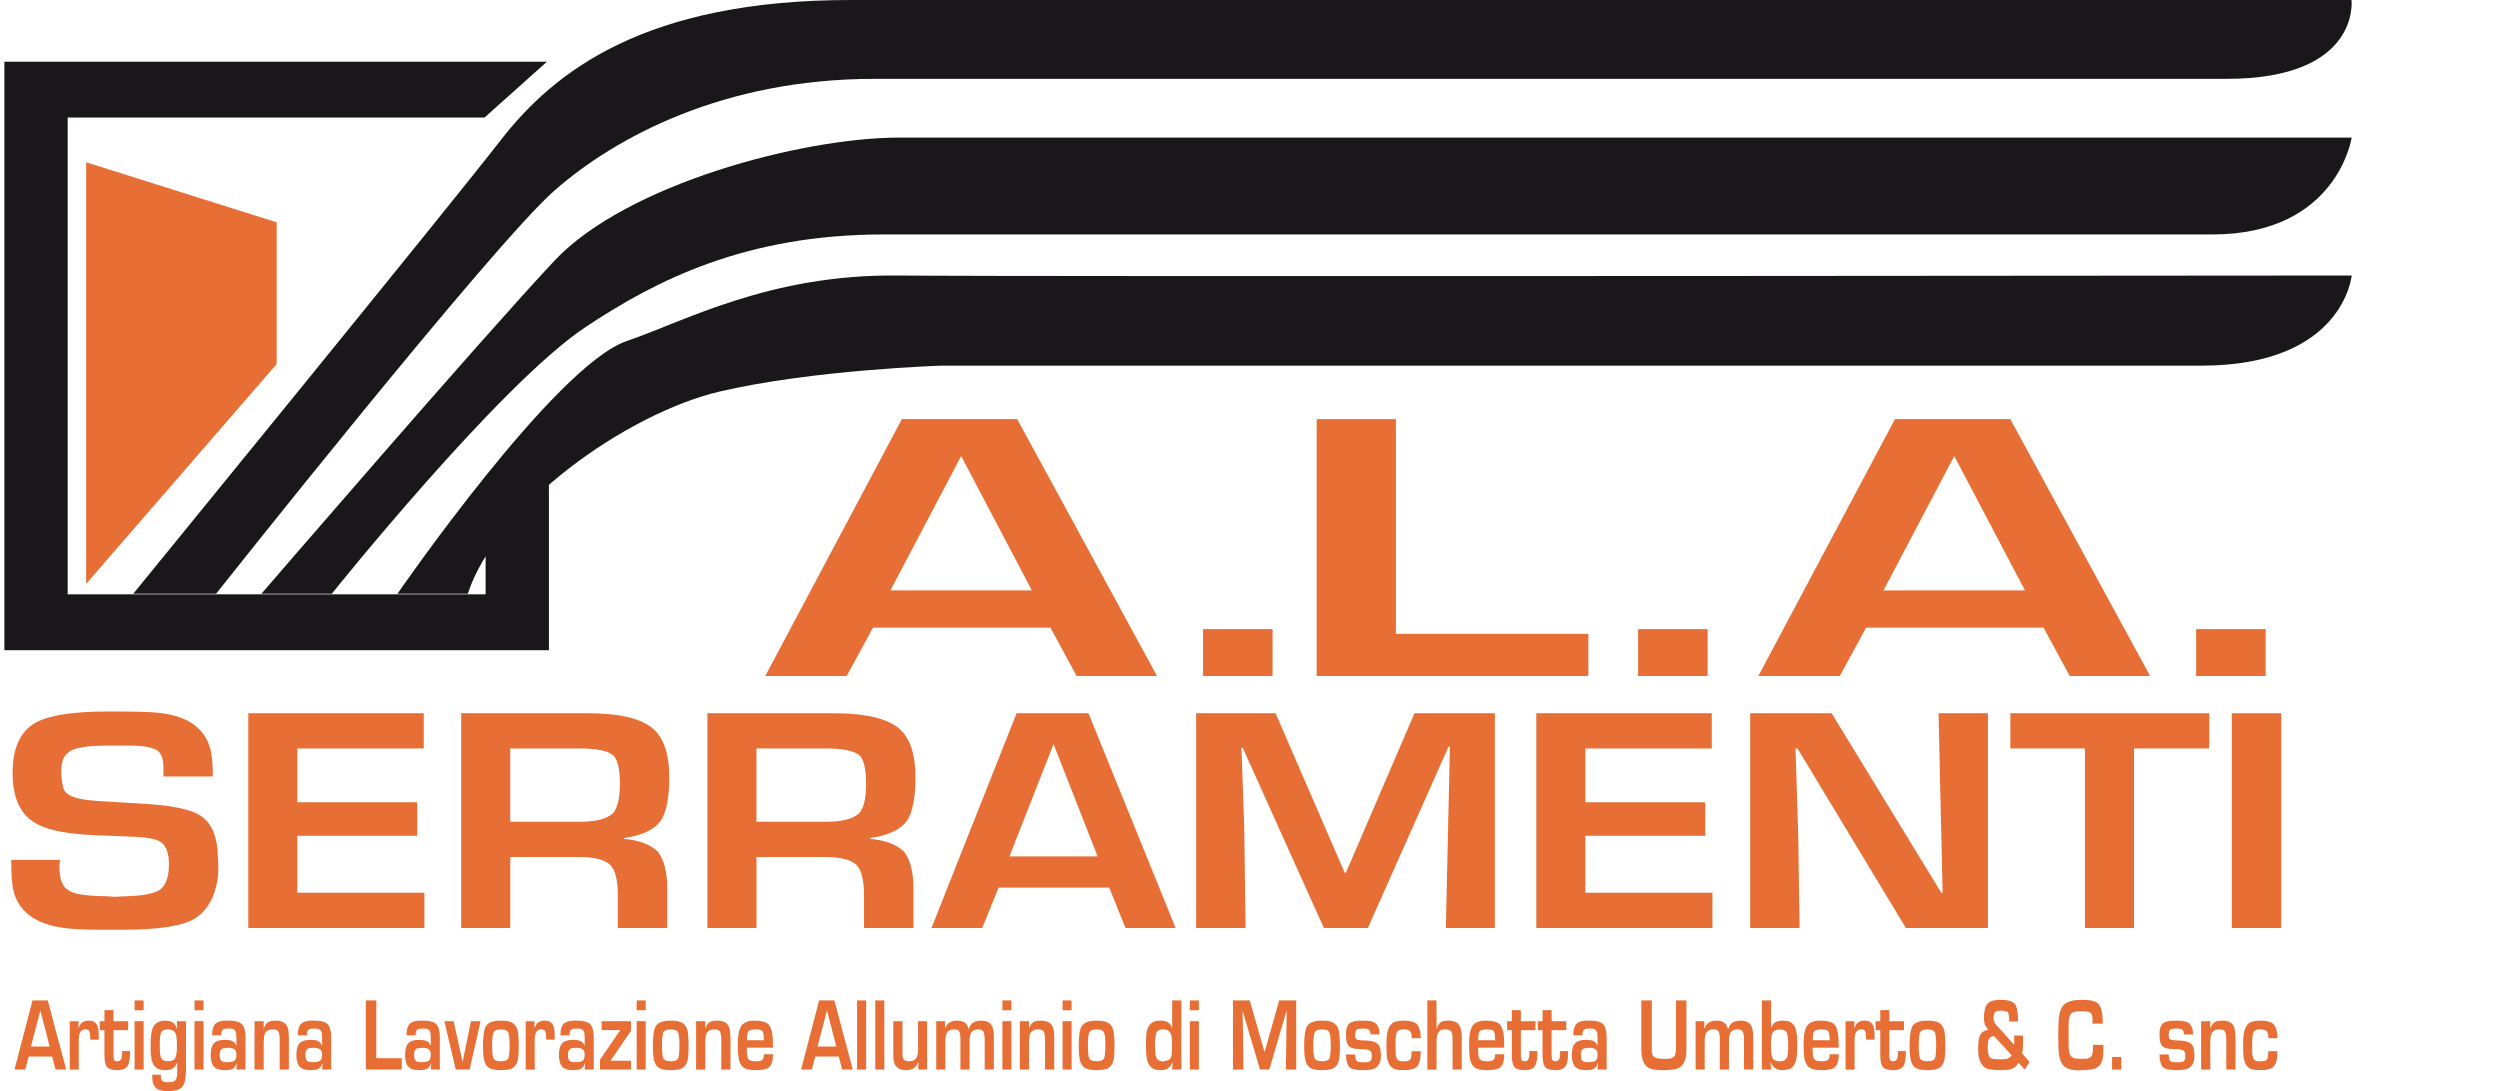 <!-- Generator: Adobe Illustrator 19.2.0, SVG Export Plug-In  -->
<svg version="1.1"
	 xmlns="http://www.w3.org/2000/svg" xmlns:xlink="http://www.w3.org/1999/xlink" xmlns:a="http://ns.adobe.com/AdobeSVGViewerExtensions/3.0/"
	 x="0px" y="0px" width="208.097px" height="90.825px" viewBox="0 0 208.097 90.825"
	 style="enable-background:new 0 0 208.097 90.825;" xml:space="preserve">
<style type="text/css">
	.st0{fill:#E76E34;}
	.st1{fill:#1A171B;}
	.st2{font-family:'Square721DmNormal';}
	.st3{font-size:28.514px;}
	.st4{letter-spacing:-3.134;}
	.st5{letter-spacing:-0.627;}
	.st6{letter-spacing:-1.254;}
	.st7{font-size:6.616px;}
	.st8{font-size:23.837px;}
</style>
<defs>
</defs>
<g>
	<polygon class="st0" points="7.172,13.508 23.029,18.506 23.029,30.304 7.172,48.598 	"/>
	<path class="st1" d="M11.091,49.422c0,0,26.083-31.946,30.581-37.744C46.17,5.88,53.772,0,70.819,0c17.047,0,124.92,0,124.92,0
		s0.778,6.564-10.411,6.564c-11.189,0-100.063,0-112.556,0c-12.492,0-21.466,4.794-26.602,9.28
		c-5.136,4.486-28.182,33.577-28.182,33.577H11.091z"/>
	<path class="st1" d="M21.761,49.422c0,0,18.417-21.372,24.409-27.739c5.992-6.364,20.617-10.231,28.684-10.231
		c8.066,0,120.896,0,120.896,0s-1.184,8.063-11.592,8.063c-10.41,0-99.154,0-110.605,0c-11.453,0-18.933,3.788-24.855,7.739
		c-7.157,4.774-21.08,22.168-21.08,22.168H21.761z"/>
	<path class="st1" d="M33.084,49.422c0,0,13.086-18.985,19.078-21.031c4.885-1.669,11.891-5.571,22.561-5.458
		c10.669,0.115,121.028,0,121.028,0s-0.664,7.504-12.505,7.504c-11.839,0-104.879,0-104.879,0s-10.75,0.341-18.478,2.159
		c-7.727,1.819-18.607,9.551-20.949,16.826H33.084z"/>
	<polygon class="st1" points="40.422,49.471 5.634,49.471 5.634,9.786 40.328,9.786 45.526,5.137 0.365,5.137 0.365,54.121 
		45.691,54.121 45.691,38.283 40.422,42.666 	"/>
	<g>
		<path class="st0" d="M96.309,56.271h-6.689l-2.178-4.023H72.665l-2.188,4.023h-6.778l11.373-21.386h9.597L96.309,56.271z
			 M85.892,49.142l-5.869-11.15h-0.034l-5.871,11.15H85.892z"/>
		<path class="st0" d="M105.927,56.271h-5.786v-3.905h5.786V56.271z"/>
		<path class="st0" d="M132.211,56.271h-22.613V34.886h6.598v17.877h16.016V56.271z"/>
		<path class="st0" d="M142.141,56.271h-5.786v-3.905h5.786V56.271z"/>
		<path class="st0" d="M178.973,56.271h-6.689l-2.178-4.023h-14.776l-2.188,4.023h-6.778l11.373-21.386h9.597L178.973,56.271z
			 M168.556,49.142l-5.869-11.15h-0.034l-5.871,11.15H168.556z"/>
		<path class="st0" d="M188.591,56.271h-5.786v-3.905h5.786V56.271z"/>
	</g>
	<g>
		<path class="st0" d="M5.51,89.029H4.627l-0.288-1.083h-1.95L2.1,89.029H1.205l1.501-5.756h1.268L5.51,89.029z M4.135,87.11
			L3.36,84.109H3.355L2.58,87.11H4.135z"/>
		<path class="st0" d="M8.22,86.543H7.516c0-0.439-0.042-0.698-0.125-0.776c-0.058-0.054-0.146-0.081-0.265-0.084
			c-0.188-0.004-0.33,0.064-0.427,0.204c-0.096,0.141-0.144,0.363-0.144,0.671v2.472H5.805v-4.028h0.739l-0.023,0.535h0.035
			c0.134-0.388,0.409-0.582,0.828-0.582c0.196,0,0.35,0.036,0.459,0.108c0.118,0.08,0.205,0.187,0.263,0.32
			c0.076,0.182,0.114,0.453,0.114,0.815V86.543z"/>
		<path class="st0" d="M10.826,87.487c0,0.595-0.062,0.999-0.187,1.212c-0.146,0.251-0.432,0.377-0.859,0.377
			c-0.445,0-0.738-0.091-0.877-0.271c-0.14-0.182-0.209-0.511-0.209-0.987v-2.073H8.304v-0.743h0.391v-0.922h0.755v0.922h1.216
			v0.743H9.449v2.088c0,0.26,0.039,0.414,0.117,0.463c0.047,0.028,0.117,0.043,0.214,0.043c0.252,0,0.379-0.199,0.379-0.598v-0.253
			H10.826z"/>
		<path class="st0" d="M11.955,84.094h-0.751v-0.82h0.751V84.094z M11.955,89.029h-0.751v-4.028h0.751V89.029z"/>
		<path class="st0" d="M15.481,89.044c0,0.715-0.108,1.193-0.324,1.436c-0.205,0.229-0.602,0.345-1.188,0.345
			c-0.502,0-0.847-0.104-1.034-0.312c-0.116-0.129-0.192-0.29-0.229-0.483c-0.023-0.124-0.035-0.316-0.035-0.577h0.714
			c0,0.222,0.03,0.381,0.091,0.476c0.064,0.103,0.229,0.153,0.493,0.153c0.322,0,0.53-0.051,0.624-0.153
			c0.107-0.117,0.161-0.348,0.161-0.689v-0.775H14.73c-0.136,0.409-0.46,0.614-0.974,0.614c-0.447,0-0.764-0.136-0.948-0.408
			c-0.18-0.265-0.27-0.733-0.27-1.403v-0.377c0-0.657,0.072-1.127,0.217-1.409c0.181-0.35,0.511-0.524,0.989-0.524
			c0.251,0,0.445,0.04,0.585,0.121c0.174,0.101,0.307,0.279,0.4,0.538h0.023l-0.023-0.612h0.751V89.044z M14.73,87.018v-0.084
			c0-0.521-0.062-0.866-0.186-1.036c-0.131-0.144-0.323-0.216-0.576-0.216c-0.256,0-0.432,0.072-0.529,0.216
			c-0.092,0.135-0.139,0.444-0.139,0.928v0.376c0,0.443,0.043,0.738,0.127,0.883c0.098,0.169,0.277,0.253,0.541,0.253
			c0.309,0,0.513-0.084,0.612-0.253S14.73,87.56,14.73,87.018z"/>
		<path class="st0" d="M16.94,84.094h-0.751v-0.82h0.751V84.094z M16.94,89.029h-0.751v-4.028h0.751V89.029z"/>
		<path class="st0" d="M20.431,89.029H19.68l0.036-0.491l-0.023-0.015c-0.07,0.243-0.209,0.404-0.418,0.483
			c-0.122,0.046-0.319,0.069-0.592,0.069c-0.438,0-0.741-0.11-0.912-0.332c-0.156-0.202-0.234-0.511-0.234-0.927
			c0-0.459,0.09-0.783,0.269-0.974c0.18-0.19,0.48-0.286,0.902-0.286c0.331,0,0.57,0.05,0.719,0.148
			c0.102,0.068,0.177,0.173,0.225,0.312h0.029v-0.614c0-0.259-0.022-0.438-0.066-0.538c-0.033-0.076-0.088-0.138-0.164-0.184
			c-0.087-0.053-0.232-0.075-0.437-0.069c-0.122,0.004-0.231,0.014-0.327,0.03c-0.052,0.009-0.107,0.042-0.166,0.101
			c-0.072,0.088-0.108,0.233-0.108,0.438h-0.755c0-0.494,0.107-0.829,0.324-1.005c0.182-0.148,0.48-0.223,0.896-0.223h0.102
			c0.597,0,0.991,0.109,1.183,0.329c0.18,0.206,0.271,0.565,0.271,1.076V89.029z M19.68,87.785c0-0.231-0.063-0.384-0.19-0.457
			c-0.138-0.08-0.305-0.117-0.5-0.11c-0.164,0.005-0.304,0.019-0.418,0.041c-0.073,0.015-0.136,0.061-0.188,0.137
			c-0.064,0.096-0.098,0.231-0.098,0.406c0,0.331,0.089,0.522,0.265,0.573c0.091,0.026,0.221,0.04,0.392,0.04
			c0.354,0,0.573-0.074,0.659-0.222C19.653,88.085,19.68,87.949,19.68,87.785z"/>
		<path class="st0" d="M24.046,89.029h-0.764v-2.533c0-0.398-0.071-0.644-0.214-0.734c-0.084-0.053-0.207-0.079-0.368-0.079
			c-0.267,0-0.463,0.082-0.588,0.245c-0.061,0.08-0.103,0.187-0.126,0.319c-0.024,0.141-0.037,0.34-0.037,0.596v2.187h-0.763v-4.028
			h0.763v0.612h0.018c0.101-0.358,0.295-0.566,0.584-0.624c0.126-0.024,0.264-0.037,0.413-0.035c0.548,0.006,0.88,0.217,0.997,0.633
			c0.057,0.201,0.085,0.464,0.085,0.787V89.029z"/>
		<path class="st0" d="M27.565,89.029h-0.751l0.036-0.491l-0.023-0.015c-0.07,0.243-0.209,0.404-0.418,0.483
			c-0.122,0.046-0.319,0.069-0.592,0.069c-0.438,0-0.741-0.11-0.912-0.332c-0.156-0.202-0.234-0.511-0.234-0.927
			c0-0.459,0.09-0.783,0.269-0.974c0.18-0.19,0.48-0.286,0.902-0.286c0.331,0,0.57,0.05,0.719,0.148
			c0.102,0.068,0.177,0.173,0.225,0.312h0.029v-0.614c0-0.259-0.022-0.438-0.066-0.538c-0.033-0.076-0.088-0.138-0.164-0.184
			c-0.087-0.053-0.232-0.075-0.437-0.069c-0.122,0.004-0.231,0.014-0.327,0.03c-0.052,0.009-0.107,0.042-0.166,0.101
			c-0.072,0.088-0.108,0.233-0.108,0.438h-0.755c0-0.494,0.107-0.829,0.324-1.005c0.182-0.148,0.48-0.223,0.896-0.223h0.102
			c0.597,0,0.991,0.109,1.183,0.329c0.18,0.206,0.271,0.565,0.271,1.076V89.029z M26.814,87.785c0-0.231-0.063-0.384-0.19-0.457
			c-0.138-0.08-0.305-0.117-0.5-0.11c-0.164,0.005-0.304,0.019-0.418,0.041c-0.073,0.015-0.136,0.061-0.188,0.137
			c-0.064,0.096-0.098,0.231-0.098,0.406c0,0.331,0.089,0.522,0.265,0.573c0.091,0.026,0.221,0.04,0.392,0.04
			c0.354,0,0.573-0.074,0.659-0.222C26.788,88.085,26.814,87.949,26.814,87.785z"/>
		<path class="st0" d="M33.438,89.029h-2.985v-5.756h0.871v4.812h2.114V89.029z"/>
		<path class="st0" d="M36.61,89.029h-0.751l0.036-0.491l-0.023-0.015c-0.07,0.243-0.209,0.404-0.418,0.483
			c-0.122,0.046-0.319,0.069-0.592,0.069c-0.438,0-0.741-0.11-0.912-0.332c-0.156-0.202-0.234-0.511-0.234-0.927
			c0-0.459,0.09-0.783,0.269-0.974c0.18-0.19,0.48-0.286,0.902-0.286c0.331,0,0.57,0.05,0.719,0.148
			c0.102,0.068,0.177,0.173,0.225,0.312h0.029v-0.614c0-0.259-0.022-0.438-0.066-0.538c-0.033-0.076-0.088-0.138-0.164-0.184
			c-0.087-0.053-0.232-0.075-0.437-0.069c-0.122,0.004-0.231,0.014-0.327,0.03c-0.052,0.009-0.107,0.042-0.166,0.101
			c-0.072,0.088-0.108,0.233-0.108,0.438h-0.755c0-0.494,0.107-0.829,0.324-1.005c0.182-0.148,0.48-0.223,0.896-0.223h0.102
			c0.597,0,0.991,0.109,1.183,0.329c0.18,0.206,0.271,0.565,0.271,1.076V89.029z M35.859,87.785c0-0.231-0.063-0.384-0.19-0.457
			c-0.138-0.08-0.305-0.117-0.5-0.11c-0.164,0.005-0.304,0.019-0.418,0.041c-0.073,0.015-0.136,0.061-0.188,0.137
			c-0.064,0.096-0.098,0.231-0.098,0.406c0,0.331,0.089,0.522,0.265,0.573c0.091,0.026,0.221,0.04,0.392,0.04
			c0.354,0,0.573-0.074,0.659-0.222C35.833,88.085,35.859,87.949,35.859,87.785z"/>
		<path class="st0" d="M40.003,85.001l-0.913,4.028h-1.153l-0.948-4.028h0.773l0.739,3.369h0.012l0.691-3.369H40.003z"/>
		<path class="st0" d="M43.181,87.034c0.004,0.393-0.015,0.746-0.057,1.059c-0.04,0.291-0.136,0.514-0.286,0.669
			c-0.126,0.13-0.287,0.215-0.482,0.255c-0.19,0.039-0.416,0.06-0.676,0.06c-0.424,0-0.738-0.059-0.943-0.174
			c-0.13-0.073-0.233-0.182-0.312-0.326c-0.148-0.275-0.223-0.754-0.223-1.436c0-0.887,0.082-1.462,0.246-1.726
			c0.192-0.308,0.606-0.461,1.244-0.461c0.385,0,0.678,0.047,0.88,0.143c0.121,0.057,0.222,0.135,0.303,0.233
			c0.134,0.163,0.217,0.371,0.248,0.624C43.157,86.24,43.177,86.6,43.181,87.034z M42.418,87.034c0-0.608-0.042-0.982-0.126-1.121
			c-0.058-0.095-0.149-0.158-0.276-0.191c-0.05-0.014-0.157-0.026-0.324-0.039c-0.163,0.013-0.269,0.025-0.314,0.037
			c-0.119,0.03-0.21,0.09-0.273,0.179c-0.093,0.13-0.14,0.508-0.14,1.136c0,0.546,0.036,0.896,0.108,1.051
			c0.079,0.169,0.285,0.253,0.619,0.253c0.312,0,0.513-0.068,0.601-0.206C42.376,87.968,42.418,87.602,42.418,87.034z"/>
		<path class="st0" d="M46.172,86.543h-0.704c0-0.439-0.042-0.698-0.125-0.776c-0.058-0.054-0.146-0.081-0.265-0.084
			c-0.188-0.004-0.33,0.064-0.427,0.204c-0.096,0.141-0.144,0.363-0.144,0.671v2.472h-0.751v-4.028h0.739l-0.023,0.535h0.035
			c0.134-0.388,0.409-0.582,0.828-0.582c0.196,0,0.35,0.036,0.459,0.108c0.118,0.08,0.205,0.187,0.263,0.32
			c0.076,0.182,0.114,0.453,0.114,0.815V86.543z"/>
		<path class="st0" d="M49.421,89.029H48.67l0.036-0.491l-0.023-0.015c-0.07,0.243-0.209,0.404-0.418,0.483
			c-0.122,0.046-0.319,0.069-0.592,0.069c-0.438,0-0.741-0.11-0.912-0.332c-0.156-0.202-0.234-0.511-0.234-0.927
			c0-0.459,0.09-0.783,0.269-0.974c0.18-0.19,0.48-0.286,0.902-0.286c0.331,0,0.57,0.05,0.719,0.148
			c0.102,0.068,0.177,0.173,0.225,0.312h0.029v-0.614c0-0.259-0.022-0.438-0.066-0.538c-0.033-0.076-0.088-0.138-0.164-0.184
			c-0.087-0.053-0.232-0.075-0.437-0.069c-0.122,0.004-0.231,0.014-0.327,0.03c-0.052,0.009-0.107,0.042-0.166,0.101
			c-0.072,0.088-0.108,0.233-0.108,0.438h-0.755c0-0.494,0.107-0.829,0.324-1.005c0.182-0.148,0.48-0.223,0.896-0.223h0.102
			c0.597,0,0.991,0.109,1.183,0.329c0.18,0.206,0.271,0.565,0.271,1.076V89.029z M48.67,87.785c0-0.231-0.063-0.384-0.19-0.457
			c-0.138-0.08-0.305-0.117-0.5-0.11c-0.164,0.005-0.304,0.019-0.418,0.041c-0.073,0.015-0.136,0.061-0.188,0.137
			c-0.064,0.096-0.098,0.231-0.098,0.406c0,0.331,0.089,0.522,0.265,0.573c0.091,0.026,0.221,0.04,0.392,0.04
			c0.354,0,0.573-0.074,0.659-0.222C48.644,88.085,48.67,87.949,48.67,87.785z"/>
		<path class="st0" d="M52.521,89.029h-2.582v-0.82l1.693-2.465h-1.55v-0.743h2.438v0.805l-1.7,2.487h1.7V89.029z"/>
		<path class="st0" d="M53.746,84.094h-0.751v-0.82h0.751V84.094z M53.746,89.029h-0.751v-4.028h0.751V89.029z"/>
		<path class="st0" d="M57.319,87.034c0.004,0.393-0.015,0.746-0.057,1.059c-0.04,0.291-0.136,0.514-0.286,0.669
			c-0.126,0.13-0.287,0.215-0.482,0.255c-0.19,0.039-0.416,0.06-0.676,0.06c-0.424,0-0.738-0.059-0.943-0.174
			c-0.13-0.073-0.233-0.182-0.312-0.326c-0.148-0.275-0.223-0.754-0.223-1.436c0-0.887,0.082-1.462,0.246-1.726
			c0.192-0.308,0.606-0.461,1.244-0.461c0.385,0,0.678,0.047,0.88,0.143c0.121,0.057,0.222,0.135,0.303,0.233
			c0.134,0.163,0.217,0.371,0.248,0.624C57.296,86.24,57.315,86.6,57.319,87.034z M56.557,87.034c0-0.608-0.042-0.982-0.126-1.121
			c-0.058-0.095-0.149-0.158-0.276-0.191c-0.05-0.014-0.157-0.026-0.324-0.039c-0.163,0.013-0.269,0.025-0.314,0.037
			c-0.119,0.03-0.21,0.09-0.273,0.179c-0.093,0.13-0.14,0.508-0.14,1.136c0,0.546,0.036,0.896,0.108,1.051
			c0.079,0.169,0.285,0.253,0.619,0.253c0.312,0,0.513-0.068,0.601-0.206C56.515,87.968,56.557,87.602,56.557,87.034z"/>
		<path class="st0" d="M60.803,89.029h-0.764v-2.533c0-0.398-0.071-0.644-0.214-0.734c-0.084-0.053-0.207-0.079-0.368-0.079
			c-0.267,0-0.463,0.082-0.588,0.245c-0.061,0.08-0.103,0.187-0.126,0.319c-0.024,0.141-0.037,0.34-0.037,0.596v2.187h-0.763v-4.028
			h0.763v0.612h0.018c0.101-0.358,0.295-0.566,0.584-0.624c0.126-0.024,0.264-0.037,0.413-0.035c0.548,0.006,0.88,0.217,0.997,0.633
			c0.057,0.201,0.085,0.464,0.085,0.787V89.029z"/>
		<path class="st0" d="M64.346,87.755c0,0.495-0.099,0.846-0.295,1.052c-0.172,0.18-0.551,0.27-1.135,0.27
			c-0.402,0-0.705-0.051-0.911-0.153c-0.3-0.149-0.479-0.472-0.539-0.969c-0.034-0.285-0.052-0.617-0.052-0.997
			c0-0.801,0.106-1.336,0.318-1.604c0.221-0.278,0.6-0.411,1.135-0.398c0.562,0.014,0.935,0.123,1.117,0.329
			c0.19,0.217,0.302,0.577,0.333,1.083c0.012,0.192,0.021,0.472,0.028,0.836h-2.169c0,0.088-0.004,0.162-0.012,0.224
			c0.007,0.197,0.019,0.343,0.035,0.437c0.03,0.181,0.085,0.302,0.163,0.361c0.124,0.076,0.308,0.114,0.553,0.114
			c0.285,0,0.47-0.043,0.553-0.129c0.076-0.079,0.114-0.23,0.114-0.454H64.346z M63.583,86.588c0-0.397-0.034-0.643-0.103-0.736
			c-0.054-0.074-0.146-0.121-0.277-0.143c-0.036-0.005-0.148-0.014-0.336-0.026c-0.151,0.01-0.254,0.021-0.308,0.032
			c-0.131,0.027-0.223,0.078-0.274,0.151c-0.072,0.104-0.108,0.345-0.108,0.722H63.583z"/>
		<path class="st0" d="M70.987,89.029h-0.883l-0.288-1.083h-1.95l-0.289,1.083h-0.895l1.501-5.756h1.268L70.987,89.029z
			 M69.612,87.11l-0.774-3.001h-0.005l-0.775,3.001H69.612z"/>
		<path class="st0" d="M72.098,89.029h-0.756v-5.756h0.756V89.029z"/>
		<path class="st0" d="M73.611,89.029h-0.756v-5.756h0.756V89.029z"/>
		<path class="st0" d="M77.169,89.029h-0.728v-0.614h-0.023c-0.136,0.44-0.472,0.661-1.009,0.661c-0.7,0-1.051-0.377-1.051-1.13
			v-2.945h0.763v2.633c0,0.294,0.034,0.481,0.103,0.56c0.083,0.097,0.227,0.145,0.433,0.145c0.3,0,0.508-0.095,0.624-0.283
			c0.092-0.148,0.138-0.384,0.138-0.706v-2.348h0.751V89.029z"/>
		<path class="st0" d="M82.729,89.029h-0.765v-2.517c0-0.399-0.065-0.648-0.197-0.747c-0.079-0.058-0.189-0.085-0.33-0.083
			c-0.254,0.005-0.439,0.077-0.555,0.218c-0.115,0.14-0.173,0.397-0.173,0.773v2.355h-0.763v-2.563c0-0.286-0.033-0.489-0.101-0.608
			c-0.068-0.12-0.208-0.179-0.422-0.175c-0.263,0.004-0.451,0.077-0.564,0.222c-0.113,0.144-0.169,0.415-0.169,0.814v2.311h-0.756
			v-4.028h0.728v0.582h0.029c0.139-0.419,0.47-0.629,0.991-0.629c0.547,0,0.858,0.237,0.937,0.714h0.023
			c0.103-0.35,0.298-0.566,0.587-0.65c0.141-0.04,0.281-0.062,0.422-0.063c0.294-0.005,0.522,0.053,0.687,0.174
			c0.161,0.119,0.271,0.297,0.33,0.534c0.04,0.165,0.061,0.397,0.061,0.697V89.029z"/>
		<path class="st0" d="M84.189,84.094h-0.751v-0.82h0.751V84.094z M84.189,89.029h-0.751v-4.028h0.751V89.029z"/>
		<path class="st0" d="M87.751,89.029h-0.764v-2.533c0-0.398-0.071-0.644-0.214-0.734c-0.084-0.053-0.207-0.079-0.368-0.079
			c-0.267,0-0.463,0.082-0.588,0.245c-0.061,0.08-0.103,0.187-0.126,0.319c-0.024,0.141-0.037,0.34-0.037,0.596v2.187h-0.763v-4.028
			h0.763v0.612h0.018c0.101-0.358,0.295-0.566,0.584-0.624c0.126-0.024,0.264-0.037,0.413-0.035c0.548,0.006,0.88,0.217,0.997,0.633
			c0.057,0.201,0.085,0.464,0.085,0.787V89.029z"/>
		<path class="st0" d="M89.198,84.094h-0.751v-0.82h0.751V84.094z M89.198,89.029h-0.751v-4.028h0.751V89.029z"/>
		<path class="st0" d="M92.771,87.034c0.004,0.393-0.015,0.746-0.057,1.059c-0.04,0.291-0.136,0.514-0.286,0.669
			c-0.126,0.13-0.287,0.215-0.482,0.255c-0.19,0.039-0.416,0.06-0.676,0.06c-0.424,0-0.738-0.059-0.943-0.174
			c-0.13-0.073-0.233-0.182-0.312-0.326c-0.148-0.275-0.223-0.754-0.223-1.436c0-0.887,0.082-1.462,0.246-1.726
			c0.192-0.308,0.606-0.461,1.244-0.461c0.385,0,0.678,0.047,0.88,0.143c0.121,0.057,0.222,0.135,0.303,0.233
			c0.134,0.163,0.217,0.371,0.248,0.624C92.748,86.24,92.768,86.6,92.771,87.034z M92.009,87.034c0-0.608-0.042-0.982-0.126-1.121
			c-0.058-0.095-0.149-0.158-0.276-0.191c-0.05-0.014-0.157-0.026-0.324-0.039c-0.163,0.013-0.269,0.025-0.314,0.037
			c-0.119,0.03-0.21,0.09-0.273,0.179c-0.093,0.13-0.14,0.508-0.14,1.136c0,0.546,0.036,0.896,0.108,1.051
			c0.079,0.169,0.285,0.253,0.619,0.253c0.312,0,0.513-0.068,0.601-0.206C91.967,87.968,92.009,87.602,92.009,87.034z"/>
		<path class="st0" d="M98.334,89.029h-0.763l0.035-0.598h-0.023c-0.152,0.43-0.473,0.645-0.96,0.645c-0.413,0-0.71-0.11-0.89-0.332
			c-0.108-0.132-0.186-0.285-0.232-0.459c-0.073-0.273-0.109-0.675-0.109-1.205s0.012-0.882,0.036-1.053
			c0.042-0.296,0.124-0.523,0.245-0.682c0.104-0.137,0.221-0.233,0.349-0.291c0.149-0.064,0.338-0.099,0.564-0.101
			c0.515-0.005,0.835,0.189,0.961,0.582h0.024v-2.263h0.763V89.029z M97.56,87.096v-0.193c0-0.224-0.008-0.404-0.024-0.543
			c-0.054-0.451-0.292-0.677-0.714-0.677c-0.291,0-0.477,0.093-0.559,0.277c-0.08,0.18-0.121,0.538-0.121,1.074
			c0,0.573,0.051,0.934,0.15,1.083c0.092,0.136,0.25,0.215,0.475,0.237c0.109-0.011,0.271-0.047,0.487-0.106
			c0.072-0.031,0.132-0.086,0.18-0.163C97.518,87.95,97.56,87.62,97.56,87.096z"/>
		<path class="st0" d="M99.793,84.094h-0.751v-0.82h0.751V84.094z M99.793,89.029h-0.751v-4.028h0.751V89.029z"/>
		<path class="st0" d="M107.896,89.029h-0.863l0.071-4.858h-0.024l-1.423,4.858h-0.775l-1.43-4.827h-0.023l0.049,2.141l0.023,2.687
			h-0.871v-5.756h1.4l1.219,4.273h0.022l1.208-4.273h1.417V89.029z"/>
		<path class="st0" d="M111.534,87.034c0.004,0.393-0.015,0.746-0.057,1.059c-0.04,0.291-0.136,0.514-0.286,0.669
			c-0.126,0.13-0.287,0.215-0.482,0.255c-0.19,0.039-0.416,0.06-0.676,0.06c-0.424,0-0.738-0.059-0.943-0.174
			c-0.13-0.073-0.233-0.182-0.312-0.326c-0.148-0.275-0.223-0.754-0.223-1.436c0-0.887,0.082-1.462,0.246-1.726
			c0.192-0.308,0.606-0.461,1.244-0.461c0.385,0,0.678,0.047,0.88,0.143c0.121,0.057,0.222,0.135,0.303,0.233
			c0.134,0.163,0.217,0.371,0.248,0.624C111.511,86.24,111.53,86.6,111.534,87.034z M110.771,87.034
			c0-0.608-0.042-0.982-0.126-1.121c-0.058-0.095-0.149-0.158-0.276-0.191c-0.05-0.014-0.157-0.026-0.324-0.039
			c-0.163,0.013-0.269,0.025-0.314,0.037c-0.119,0.03-0.21,0.09-0.273,0.179c-0.093,0.13-0.14,0.508-0.14,1.136
			c0,0.546,0.036,0.896,0.108,1.051c0.079,0.169,0.285,0.253,0.619,0.253c0.312,0,0.513-0.068,0.601-0.206
			C110.729,87.968,110.771,87.602,110.771,87.034z"/>
		<path class="st0" d="M114.945,87.879c0.002,0.274-0.042,0.497-0.132,0.667c-0.153,0.29-0.421,0.457-0.804,0.502
			c-0.16,0.019-0.349,0.028-0.565,0.028h-0.041c-0.573,0-0.941-0.09-1.106-0.27c-0.172-0.228-0.258-0.573-0.258-1.036h0.763
			c0,0.302,0.055,0.491,0.163,0.567c0.059,0.041,0.188,0.072,0.39,0.094c0.04-0.012,0.09-0.017,0.149-0.017h0.061
			c0.057,0,0.095,0.005,0.114,0.017c0.18-0.012,0.305-0.046,0.375-0.105c0.094-0.078,0.141-0.223,0.141-0.433
			c0-0.224-0.058-0.37-0.173-0.44c-0.121-0.072-0.285-0.112-0.492-0.119c-0.386-0.015-0.604-0.024-0.658-0.03
			c-0.295-0.035-0.498-0.115-0.61-0.24c-0.147-0.162-0.222-0.456-0.222-0.882v-0.122c0-0.277,0.04-0.495,0.12-0.653
			c0.079-0.158,0.2-0.271,0.361-0.338c0.182-0.076,0.498-0.114,0.948-0.114c0.5,0,0.836,0.069,1.009,0.208
			c0.236,0.189,0.354,0.504,0.354,0.942h-0.75c0-0.21-0.065-0.352-0.196-0.424c-0.084-0.045-0.223-0.067-0.417-0.067
			c-0.246,0-0.423,0.028-0.529,0.084c-0.092,0.087-0.138,0.238-0.138,0.454c0,0.111,0.013,0.199,0.04,0.264
			c0.028,0.073,0.093,0.12,0.194,0.143c0.131,0.029,0.307,0.045,0.528,0.047c0.713,0.008,1.137,0.177,1.27,0.508
			C114.905,87.294,114.942,87.549,114.945,87.879z"/>
		<path class="st0" d="M118.261,87.502c0,0.639-0.103,1.063-0.307,1.274c-0.192,0.2-0.561,0.3-1.105,0.3
			c-0.282,0-0.485-0.015-0.609-0.043c-0.23-0.052-0.409-0.162-0.537-0.334c-0.155-0.208-0.247-0.507-0.274-0.896
			c-0.014-0.194-0.021-0.441-0.021-0.74c0-0.395,0.011-0.682,0.031-0.859c0.037-0.326,0.117-0.59,0.24-0.789
			c0.117-0.19,0.268-0.312,0.45-0.367c0.196-0.058,0.429-0.089,0.696-0.094c0.213-0.004,0.428,0.019,0.644,0.067
			c0.197,0.046,0.344,0.113,0.438,0.2c0.236,0.22,0.354,0.619,0.354,1.197h-0.751c0-0.248-0.032-0.422-0.097-0.521
			c-0.076-0.144-0.272-0.216-0.588-0.216c-0.289,0-0.474,0.082-0.553,0.245c-0.061,0.127-0.099,0.38-0.114,0.761
			c0.009,0.052,0.014,0.134,0.014,0.246c0,0.234-0.005,0.419-0.014,0.553c0.012,0.124,0.022,0.247,0.034,0.371
			c0.018,0.138,0.057,0.249,0.117,0.335c0.076,0.088,0.226,0.142,0.45,0.161c0.028-0.011,0.066-0.017,0.114-0.017
			c0.158,0,0.272-0.01,0.342-0.029c0.07-0.02,0.128-0.058,0.174-0.115c0.072-0.091,0.108-0.277,0.108-0.56v-0.132H118.261z"/>
		<path class="st0" d="M121.672,89.029h-0.764v-2.563c0-0.162-0.009-0.296-0.025-0.4c-0.018-0.104-0.055-0.186-0.112-0.244
			c-0.085-0.086-0.233-0.132-0.444-0.139c-0.276-0.009-0.469,0.068-0.576,0.23c-0.116,0.143-0.175,0.427-0.175,0.853v2.264h-0.763
			v-5.756h0.763v2.34h0.018c0.101-0.358,0.295-0.566,0.584-0.624c0.118-0.023,0.256-0.035,0.413-0.035
			c0.376,0,0.65,0.104,0.823,0.315s0.259,0.568,0.259,1.073V89.029z"/>
		<path class="st0" d="M125.215,87.755c0,0.495-0.099,0.846-0.295,1.052c-0.172,0.18-0.551,0.27-1.135,0.27
			c-0.402,0-0.705-0.051-0.911-0.153c-0.3-0.149-0.479-0.472-0.539-0.969c-0.034-0.285-0.052-0.617-0.052-0.997
			c0-0.801,0.106-1.336,0.318-1.604c0.221-0.278,0.6-0.411,1.135-0.398c0.562,0.014,0.935,0.123,1.117,0.329
			c0.19,0.217,0.302,0.577,0.333,1.083c0.012,0.192,0.021,0.472,0.028,0.836h-2.169c0,0.088-0.004,0.162-0.012,0.224
			c0.007,0.197,0.019,0.343,0.035,0.437c0.03,0.181,0.085,0.302,0.163,0.361c0.124,0.076,0.308,0.114,0.553,0.114
			c0.285,0,0.47-0.043,0.553-0.129c0.076-0.079,0.114-0.23,0.114-0.454H125.215z M124.452,86.588c0-0.397-0.034-0.643-0.103-0.736
			c-0.054-0.074-0.146-0.121-0.277-0.143c-0.036-0.005-0.148-0.014-0.336-0.026c-0.151,0.01-0.254,0.021-0.308,0.032
			c-0.131,0.027-0.223,0.078-0.274,0.151c-0.072,0.104-0.108,0.345-0.108,0.722H124.452z"/>
		<path class="st0" d="M127.973,87.487c0,0.595-0.062,0.999-0.187,1.212c-0.146,0.251-0.432,0.377-0.859,0.377
			c-0.445,0-0.738-0.091-0.877-0.271c-0.14-0.182-0.209-0.511-0.209-0.987v-2.073h-0.391v-0.743h0.391v-0.922h0.755v0.922h1.216
			v0.743h-1.216v2.088c0,0.26,0.039,0.414,0.117,0.463c0.047,0.028,0.117,0.043,0.214,0.043c0.252,0,0.379-0.199,0.379-0.598v-0.253
			H127.973z"/>
		<path class="st0" d="M130.531,87.487c0,0.595-0.062,0.999-0.187,1.212c-0.146,0.251-0.432,0.377-0.859,0.377
			c-0.445,0-0.738-0.091-0.877-0.271c-0.14-0.182-0.209-0.511-0.209-0.987v-2.073h-0.391v-0.743h0.391v-0.922h0.755v0.922h1.216
			v0.743h-1.216v2.088c0,0.26,0.039,0.414,0.117,0.463c0.047,0.028,0.117,0.043,0.214,0.043c0.252,0,0.379-0.199,0.379-0.598v-0.253
			H130.531z"/>
		<path class="st0" d="M133.732,89.029h-0.751l0.036-0.491l-0.023-0.015c-0.07,0.243-0.209,0.404-0.418,0.483
			c-0.122,0.046-0.319,0.069-0.592,0.069c-0.438,0-0.741-0.11-0.912-0.332c-0.156-0.202-0.234-0.511-0.234-0.927
			c0-0.459,0.09-0.783,0.269-0.974c0.18-0.19,0.48-0.286,0.902-0.286c0.331,0,0.57,0.05,0.719,0.148
			c0.102,0.068,0.177,0.173,0.225,0.312h0.029v-0.614c0-0.259-0.022-0.438-0.066-0.538c-0.033-0.076-0.088-0.138-0.164-0.184
			c-0.087-0.053-0.232-0.075-0.437-0.069c-0.122,0.004-0.231,0.014-0.327,0.03c-0.052,0.009-0.107,0.042-0.166,0.101
			c-0.072,0.088-0.108,0.233-0.108,0.438h-0.755c0-0.494,0.107-0.829,0.324-1.005c0.182-0.148,0.48-0.223,0.896-0.223h0.102
			c0.597,0,0.991,0.109,1.183,0.329c0.18,0.206,0.271,0.565,0.271,1.076V89.029z M132.981,87.785c0-0.231-0.063-0.384-0.19-0.457
			c-0.138-0.08-0.305-0.117-0.5-0.11c-0.164,0.005-0.304,0.019-0.418,0.041c-0.073,0.015-0.136,0.061-0.188,0.137
			c-0.064,0.096-0.098,0.231-0.098,0.406c0,0.331,0.089,0.522,0.265,0.573c0.091,0.026,0.221,0.04,0.392,0.04
			c0.354,0,0.573-0.074,0.659-0.222C132.955,88.085,132.981,87.949,132.981,87.785z"/>
		<path class="st0" d="M140.376,87.395c0,0.609-0.133,1.049-0.396,1.319c-0.155,0.159-0.368,0.26-0.639,0.3
			c-0.268,0.041-0.591,0.062-0.971,0.062c-0.278,0-0.516-0.017-0.713-0.051c-0.208-0.035-0.39-0.107-0.543-0.219
			c-0.165-0.119-0.288-0.311-0.371-0.573c-0.081-0.255-0.121-0.545-0.121-0.87v-4.09h0.871v4.182c0,0.239,0.058,0.408,0.174,0.508
			c0.133,0.112,0.391,0.169,0.774,0.169c0.072,0,0.125,0.005,0.157,0.015c0.198-0.009,0.331-0.02,0.398-0.031
			c0.158-0.03,0.279-0.092,0.364-0.184c0.1-0.109,0.149-0.336,0.149-0.683v-3.976h0.865V87.395z"/>
		<path class="st0" d="M145.936,89.029h-0.765v-2.517c0-0.399-0.065-0.648-0.197-0.747c-0.079-0.058-0.189-0.085-0.33-0.083
			c-0.254,0.005-0.439,0.077-0.555,0.218c-0.115,0.14-0.173,0.397-0.173,0.773v2.355h-0.763v-2.563c0-0.286-0.033-0.489-0.101-0.608
			c-0.068-0.12-0.208-0.179-0.422-0.175c-0.263,0.004-0.451,0.077-0.564,0.222c-0.113,0.144-0.169,0.415-0.169,0.814v2.311h-0.756
			v-4.028h0.728v0.582h0.029c0.139-0.419,0.47-0.629,0.991-0.629c0.547,0,0.858,0.237,0.937,0.714h0.023
			c0.103-0.35,0.298-0.566,0.587-0.65c0.141-0.04,0.281-0.062,0.422-0.063c0.294-0.005,0.522,0.053,0.687,0.174
			c0.161,0.119,0.271,0.297,0.33,0.534c0.04,0.165,0.061,0.397,0.061,0.697V89.029z"/>
		<path class="st0" d="M149.6,87.08c0,0.545-0.036,0.951-0.108,1.219c-0.102,0.371-0.299,0.605-0.593,0.704
			c-0.145,0.049-0.321,0.073-0.531,0.073c-0.483,0-0.804-0.215-0.961-0.645h-0.023l0.036,0.598h-0.764v-5.756h0.764v2.263h0.029
			c0.077-0.229,0.199-0.383,0.366-0.462c0.174-0.084,0.369-0.124,0.589-0.12c0.234,0.004,0.425,0.036,0.573,0.097
			c0.137,0.06,0.254,0.157,0.352,0.295c0.181,0.256,0.271,0.729,0.271,1.42V87.08z M148.849,87.004c0-0.526-0.04-0.874-0.12-1.044
			c-0.082-0.175-0.269-0.263-0.559-0.263h-0.108c-0.246,0-0.418,0.093-0.517,0.277c-0.084,0.158-0.126,0.473-0.126,0.944
			c0,0.066-0.004,0.125-0.013,0.177c0.011,0.259,0.02,0.426,0.027,0.502c0.021,0.206,0.058,0.363,0.111,0.473
			c0.088,0.179,0.28,0.268,0.576,0.268c0.126,0,0.235-0.013,0.329-0.039c0.088-0.024,0.168-0.085,0.241-0.182
			c0.067-0.091,0.11-0.231,0.129-0.424S148.849,87.271,148.849,87.004z"/>
		<path class="st0" d="M153.059,87.755c0,0.495-0.099,0.846-0.295,1.052c-0.172,0.18-0.551,0.27-1.135,0.27
			c-0.402,0-0.705-0.051-0.911-0.153c-0.3-0.149-0.479-0.472-0.539-0.969c-0.034-0.285-0.052-0.617-0.052-0.997
			c0-0.801,0.106-1.336,0.318-1.604c0.221-0.278,0.6-0.411,1.135-0.398c0.562,0.014,0.935,0.123,1.117,0.329
			c0.19,0.217,0.302,0.577,0.333,1.083c0.012,0.192,0.021,0.472,0.028,0.836h-2.169c0,0.088-0.004,0.162-0.012,0.224
			c0.007,0.197,0.019,0.343,0.035,0.437c0.03,0.181,0.085,0.302,0.163,0.361c0.124,0.076,0.308,0.114,0.553,0.114
			c0.285,0,0.47-0.043,0.553-0.129c0.076-0.079,0.114-0.23,0.114-0.454H153.059z M152.296,86.588c0-0.397-0.034-0.643-0.103-0.736
			c-0.054-0.074-0.146-0.121-0.277-0.143c-0.036-0.005-0.148-0.014-0.336-0.026c-0.151,0.01-0.254,0.021-0.308,0.032
			c-0.131,0.027-0.223,0.078-0.274,0.151c-0.072,0.104-0.108,0.345-0.108,0.722H152.296z"/>
		<path class="st0" d="M156.038,86.543h-0.704c0-0.439-0.042-0.698-0.125-0.776c-0.058-0.054-0.146-0.081-0.265-0.084
			c-0.188-0.004-0.33,0.064-0.427,0.204c-0.096,0.141-0.144,0.363-0.144,0.671v2.472h-0.751v-4.028h0.739l-0.023,0.535h0.035
			c0.134-0.388,0.409-0.582,0.828-0.582c0.196,0,0.35,0.036,0.459,0.108c0.118,0.08,0.205,0.187,0.263,0.32
			c0.076,0.182,0.114,0.453,0.114,0.815V86.543z"/>
		<path class="st0" d="M158.645,87.487c0,0.595-0.062,0.999-0.187,1.212c-0.146,0.251-0.432,0.377-0.859,0.377
			c-0.445,0-0.738-0.091-0.877-0.271c-0.14-0.182-0.209-0.511-0.209-0.987v-2.073h-0.391v-0.743h0.391v-0.922h0.755v0.922h1.216
			v0.743h-1.216v2.088c0,0.26,0.039,0.414,0.117,0.463c0.047,0.028,0.117,0.043,0.214,0.043c0.252,0,0.379-0.199,0.379-0.598v-0.253
			H158.645z"/>
		<path class="st0" d="M161.929,87.034c0.004,0.393-0.015,0.746-0.057,1.059c-0.04,0.291-0.136,0.514-0.286,0.669
			c-0.126,0.13-0.287,0.215-0.482,0.255c-0.19,0.039-0.416,0.06-0.676,0.06c-0.424,0-0.738-0.059-0.943-0.174
			c-0.13-0.073-0.233-0.182-0.312-0.326c-0.148-0.275-0.223-0.754-0.223-1.436c0-0.887,0.082-1.462,0.246-1.726
			c0.192-0.308,0.606-0.461,1.244-0.461c0.385,0,0.678,0.047,0.88,0.143c0.121,0.057,0.222,0.135,0.303,0.233
			c0.134,0.163,0.217,0.371,0.248,0.624C161.905,86.24,161.925,86.6,161.929,87.034z M161.166,87.034
			c0-0.608-0.042-0.982-0.126-1.121c-0.058-0.095-0.149-0.158-0.276-0.191c-0.05-0.014-0.157-0.026-0.324-0.039
			c-0.163,0.013-0.269,0.025-0.314,0.037c-0.119,0.03-0.21,0.09-0.273,0.179c-0.093,0.13-0.14,0.508-0.14,1.136
			c0,0.546,0.036,0.896,0.108,1.051c0.079,0.169,0.285,0.253,0.619,0.253c0.312,0,0.513-0.068,0.601-0.206
			C161.124,87.968,161.166,87.602,161.166,87.034z"/>
		<path class="st0" d="M168.943,88.399l-0.407,0.63l-0.529-0.583c-0.15,0.325-0.406,0.52-0.769,0.585
			c-0.168,0.03-0.364,0.045-0.588,0.045h-0.234c-0.228,0-0.475-0.018-0.742-0.053c-0.404-0.052-0.692-0.29-0.865-0.714
			c-0.102-0.25-0.152-0.591-0.152-1.022c0-0.557,0.063-0.946,0.191-1.172c0.125-0.221,0.349-0.354,0.673-0.4
			c-0.257-0.258-0.385-0.567-0.385-0.93c0-0.556,0.086-0.95,0.259-1.183c0.141-0.189,0.372-0.306,0.696-0.349
			c0.142-0.019,0.296-0.027,0.463-0.027c0.611,0,1.007,0.128,1.188,0.384c0.161,0.231,0.242,0.704,0.242,1.42h-0.739
			c-0.002-0.112-0.004-0.224-0.007-0.335c-0.006-0.126-0.023-0.234-0.053-0.324c-0.039-0.164-0.237-0.245-0.594-0.245
			c-0.267,0-0.435,0.035-0.505,0.106c-0.09,0.091-0.138,0.236-0.145,0.437c-0.004,0.109,0.006,0.214,0.03,0.311
			c0.032,0.13,0.146,0.298,0.342,0.502l0.204,0.217l1.142,1.275v-0.775h0.737v0.582c0,0.424-0.031,0.718-0.095,0.883L168.943,88.399
			z M167.442,87.832l-1.477-1.604c-0.284,0.058-0.443,0.214-0.478,0.467c-0.018,0.126-0.026,0.318-0.026,0.577
			c0,0.419,0.081,0.685,0.244,0.799c0.107,0.056,0.251,0.087,0.43,0.094c0.207,0.009,0.307,0.013,0.298,0.013
			c0.188-0.001,0.36-0.01,0.517-0.026C167.168,88.129,167.332,88.023,167.442,87.832z"/>
		<path class="st0" d="M175.083,87.473c0,0.578-0.11,0.987-0.331,1.227c-0.179,0.194-0.475,0.309-0.889,0.345
			c-0.167,0.016-0.339,0.026-0.515,0.032l-0.356,0.015c-0.622,0-1.055-0.156-1.298-0.468c-0.205-0.264-0.321-0.696-0.348-1.299
			c-0.012-0.268-0.018-0.643-0.018-1.126c0-0.909,0.034-1.514,0.102-1.812c0.048-0.215,0.124-0.406,0.229-0.575
			c0.1-0.159,0.237-0.284,0.413-0.373c0.281-0.141,0.67-0.211,1.166-0.211c0.5,0,0.857,0.038,1.075,0.114
			c0.306,0.107,0.509,0.345,0.609,0.712c0.074,0.272,0.111,0.657,0.111,1.154h-0.854v-0.36c0-0.23-0.044-0.4-0.132-0.508
			c-0.093-0.112-0.343-0.168-0.75-0.168h-0.126c-0.406,0-0.672,0.078-0.798,0.234c-0.125,0.157-0.188,0.478-0.188,0.963v1.505
			c0,0.569,0.074,0.922,0.223,1.059c0.099,0.091,0.203,0.146,0.313,0.166c0.119,0.022,0.285,0.034,0.497,0.034
			c0.256,0,0.428-0.005,0.517-0.015c0.156-0.039,0.272-0.106,0.349-0.201c0.063-0.078,0.104-0.204,0.12-0.376
			c0.01-0.101,0.018-0.29,0.023-0.568h0.854V87.473z"/>
		<path class="st0" d="M176.573,89.029h-0.764v-1.051h0.764V89.029z"/>
		<path class="st0" d="M182.662,87.879c0.002,0.274-0.042,0.497-0.132,0.667c-0.153,0.29-0.421,0.457-0.804,0.502
			c-0.16,0.019-0.349,0.028-0.565,0.028h-0.041c-0.573,0-0.941-0.09-1.106-0.27c-0.172-0.228-0.258-0.573-0.258-1.036h0.763
			c0,0.302,0.055,0.491,0.163,0.567c0.059,0.041,0.188,0.072,0.39,0.094c0.04-0.012,0.09-0.017,0.149-0.017h0.061
			c0.057,0,0.095,0.005,0.114,0.017c0.18-0.012,0.305-0.046,0.375-0.105c0.094-0.078,0.141-0.223,0.141-0.433
			c0-0.224-0.058-0.37-0.173-0.44c-0.121-0.072-0.285-0.112-0.492-0.119c-0.386-0.015-0.604-0.024-0.658-0.03
			c-0.295-0.035-0.498-0.115-0.61-0.24c-0.147-0.162-0.222-0.456-0.222-0.882v-0.122c0-0.277,0.04-0.495,0.12-0.653
			c0.079-0.158,0.2-0.271,0.361-0.338c0.182-0.076,0.498-0.114,0.948-0.114c0.5,0,0.836,0.069,1.009,0.208
			c0.236,0.189,0.354,0.504,0.354,0.942h-0.75c0-0.21-0.065-0.352-0.196-0.424c-0.084-0.045-0.223-0.067-0.417-0.067
			c-0.246,0-0.423,0.028-0.529,0.084c-0.092,0.087-0.138,0.238-0.138,0.454c0,0.111,0.013,0.199,0.04,0.264
			c0.028,0.073,0.093,0.12,0.194,0.143c0.131,0.029,0.307,0.045,0.528,0.047c0.713,0.008,1.137,0.177,1.27,0.508
			C182.622,87.294,182.659,87.549,182.662,87.879z"/>
		<path class="st0" d="M186.079,89.029h-0.764v-2.533c0-0.398-0.071-0.644-0.214-0.734c-0.084-0.053-0.207-0.079-0.368-0.079
			c-0.267,0-0.463,0.082-0.588,0.245c-0.061,0.08-0.103,0.187-0.126,0.319c-0.024,0.141-0.037,0.34-0.037,0.596v2.187h-0.763v-4.028
			h0.763v0.612H184c0.101-0.358,0.295-0.566,0.584-0.624c0.126-0.024,0.264-0.037,0.413-0.035c0.548,0.006,0.88,0.217,0.997,0.633
			c0.057,0.201,0.085,0.464,0.085,0.787V89.029z"/>
		<path class="st0" d="M189.567,87.502c0,0.639-0.103,1.063-0.307,1.274c-0.192,0.2-0.561,0.3-1.105,0.3
			c-0.282,0-0.485-0.015-0.609-0.043c-0.23-0.052-0.409-0.162-0.537-0.334c-0.155-0.208-0.247-0.507-0.274-0.896
			c-0.014-0.194-0.021-0.441-0.021-0.74c0-0.395,0.011-0.682,0.031-0.859c0.037-0.326,0.117-0.59,0.24-0.789
			c0.117-0.19,0.268-0.312,0.45-0.367c0.196-0.058,0.429-0.089,0.696-0.094c0.213-0.004,0.428,0.019,0.644,0.067
			c0.197,0.046,0.344,0.113,0.438,0.2c0.236,0.22,0.354,0.619,0.354,1.197h-0.751c0-0.248-0.032-0.422-0.097-0.521
			c-0.076-0.144-0.272-0.216-0.588-0.216c-0.289,0-0.474,0.082-0.553,0.245c-0.061,0.127-0.099,0.38-0.114,0.761
			c0.009,0.052,0.014,0.134,0.014,0.246c0,0.234-0.005,0.419-0.014,0.553c0.012,0.124,0.022,0.247,0.034,0.371
			c0.018,0.138,0.057,0.249,0.117,0.335c0.076,0.088,0.226,0.142,0.45,0.161c0.028-0.011,0.066-0.017,0.114-0.017
			c0.158,0,0.272-0.01,0.342-0.029c0.07-0.02,0.128-0.058,0.174-0.115c0.072-0.091,0.108-0.277,0.108-0.56v-0.132H189.567z"/>
	</g>
	<g>
		<path class="st0" d="M18.176,72.071c0.019,0.954-0.147,1.835-0.498,2.643c-0.337,0.768-0.824,1.35-1.461,1.745
			c-0.996,0.621-3.029,0.932-6.098,0.932H8.59c-1.422,0-2.476-0.045-3.163-0.134c-1.223-0.159-2.181-0.489-2.873-0.989
			c-0.904-0.652-1.416-1.562-1.536-2.729c-0.056-0.501-0.083-1.156-0.083-1.967H4.99c0,0.205-0.019,0.372-0.056,0.5
			C4.963,72.576,5,72.923,5.046,73.113c0.092,0.407,0.273,0.714,0.543,0.919c0.271,0.206,0.631,0.344,1.083,0.414
			c0.518,0.085,1.156,0.136,1.918,0.15c0.452,0.012,0.745,0.029,0.879,0.053c1.001-0.039,1.624-0.067,1.869-0.087
			c0.821-0.074,1.416-0.204,1.785-0.391c0.628-0.318,0.941-1.066,0.941-2.243c0-0.839-0.198-1.43-0.596-1.771
			c-0.119-0.104-0.307-0.198-0.561-0.279c-0.346-0.109-0.862-0.181-1.55-0.216c-0.249-0.012-0.644-0.029-1.184-0.053l-2.139-0.081
			c-1.541-0.062-2.778-0.217-3.71-0.466c-0.572-0.15-1.068-0.356-1.488-0.616c-1.153-0.721-1.749-2.024-1.786-3.908
			c-0.037-2.013,0.501-3.411,1.613-4.194c1.061-0.748,3.179-1.122,6.354-1.122c2.03,0,3.38,0.033,4.049,0.099
			c1.274,0.124,2.269,0.436,2.983,0.935c0.716,0.498,1.193,1.163,1.433,1.993c0.157,0.539,0.235,1.334,0.235,2.386h-4.111v-0.716
			c0-0.659-0.141-1.119-0.422-1.379c-0.342-0.318-1.193-0.478-2.554-0.478H8.956c-1.61,0-2.657,0.159-3.142,0.478
			c-0.259,0.171-0.441,0.382-0.547,0.634c-0.125,0.303-0.181,0.694-0.166,1.176c0.018,0.535,0.08,0.964,0.187,1.286
			c0.143,0.45,0.699,0.753,1.668,0.908c0.406,0.065,0.889,0.114,1.446,0.146l1.578,0.093c1.786,0.097,2.97,0.181,3.551,0.25
			c1.573,0.187,2.655,0.493,3.246,0.92c0.577,0.419,0.967,1.03,1.17,1.833c0.088,0.365,0.141,0.681,0.159,0.948
			C18.125,70.97,18.148,71.416,18.176,72.071z"/>
		<path class="st0" d="M35.327,77.245H20.668V59.367h14.604V62.3H24.751v4.481h9.981v2.788h-9.981v4.742h10.576V77.245z"/>
		<path class="st0" d="M55.711,64.681c0,1.971-0.313,3.274-0.941,3.91c-0.572,0.582-1.516,0.973-2.831,1.17v0.07
			c1.246,0.101,2.189,0.458,2.831,1.07c0.513,0.687,0.769,1.697,0.769,3.032v3.312h-4.111v-2.694c0-1.304-0.217-2.161-0.65-2.572
			c-0.462-0.431-1.332-0.646-2.609-0.646h-5.696v5.913h-4.084V59.367h10.458c2.76,0,4.621,0.452,5.586,1.355
			C55.284,61.522,55.711,62.842,55.711,64.681z M51.6,65.233c0-1.125-0.161-1.89-0.484-2.293c-0.415-0.427-1.38-0.641-2.894-0.641
			h-5.751v6.1h5.869c1.255,0,2.144-0.229,2.665-0.687C51.401,67.282,51.6,66.455,51.6,65.233z"/>
		<path class="st0" d="M76.205,64.681c0,1.971-0.313,3.274-0.941,3.91c-0.572,0.582-1.516,0.973-2.831,1.17v0.07
			c1.246,0.101,2.189,0.458,2.831,1.07c0.513,0.687,0.769,1.697,0.769,3.032v3.312h-4.111v-2.694c0-1.304-0.217-2.161-0.65-2.572
			c-0.462-0.431-1.332-0.646-2.609-0.646h-5.696v5.913h-4.084V59.367h10.458c2.76,0,4.621,0.452,5.586,1.355
			C75.778,61.522,76.205,62.842,76.205,64.681z M72.094,65.233c0-1.125-0.161-1.89-0.484-2.293c-0.415-0.427-1.38-0.641-2.894-0.641
			h-5.751v6.1h5.869c1.255,0,2.144-0.229,2.665-0.687C71.896,67.282,72.094,66.455,72.094,65.233z"/>
		<path class="st0" d="M97.856,77.245h-4.169l-1.357-3.364h-9.208l-1.363,3.364h-4.224l7.087-17.878h5.98L97.856,77.245z
			 M91.365,71.286l-3.658-9.323l-0.021,0.001l-3.659,9.322H91.365z"/>
		<path class="st0" d="M124.428,77.245h-4.077l0.339-15.091h-0.117l-6.714,15.091h-3.661l-6.749-14.991h-0.11l0.229,6.646
			l0.11,8.346h-4.111V59.367h6.609l5.754,13.274l0.105-0.001l5.706-13.273h6.688V77.245z"/>
		<path class="st0" d="M142.541,77.245h-14.659V59.367h14.604V62.3h-10.521v4.481h9.981v2.788h-9.981v4.742h10.576V77.245z"/>
		<path class="st0" d="M165.472,77.245h-6.829L149.622,62.3h-0.166l0.229,7.415l0.11,7.53h-4.111V59.367h6.776l9.13,14.944h0.11
			l-0.34-14.944h4.111V77.245z"/>
		<path class="st0" d="M183.897,62.3h-6.264v14.945h-4.084V62.3h-6.208v-2.933h16.556V62.3z"/>
		<path class="st0" d="M189.885,77.245h-4.111V59.367h4.111V77.245z"/>
	</g>
</g>
</svg>